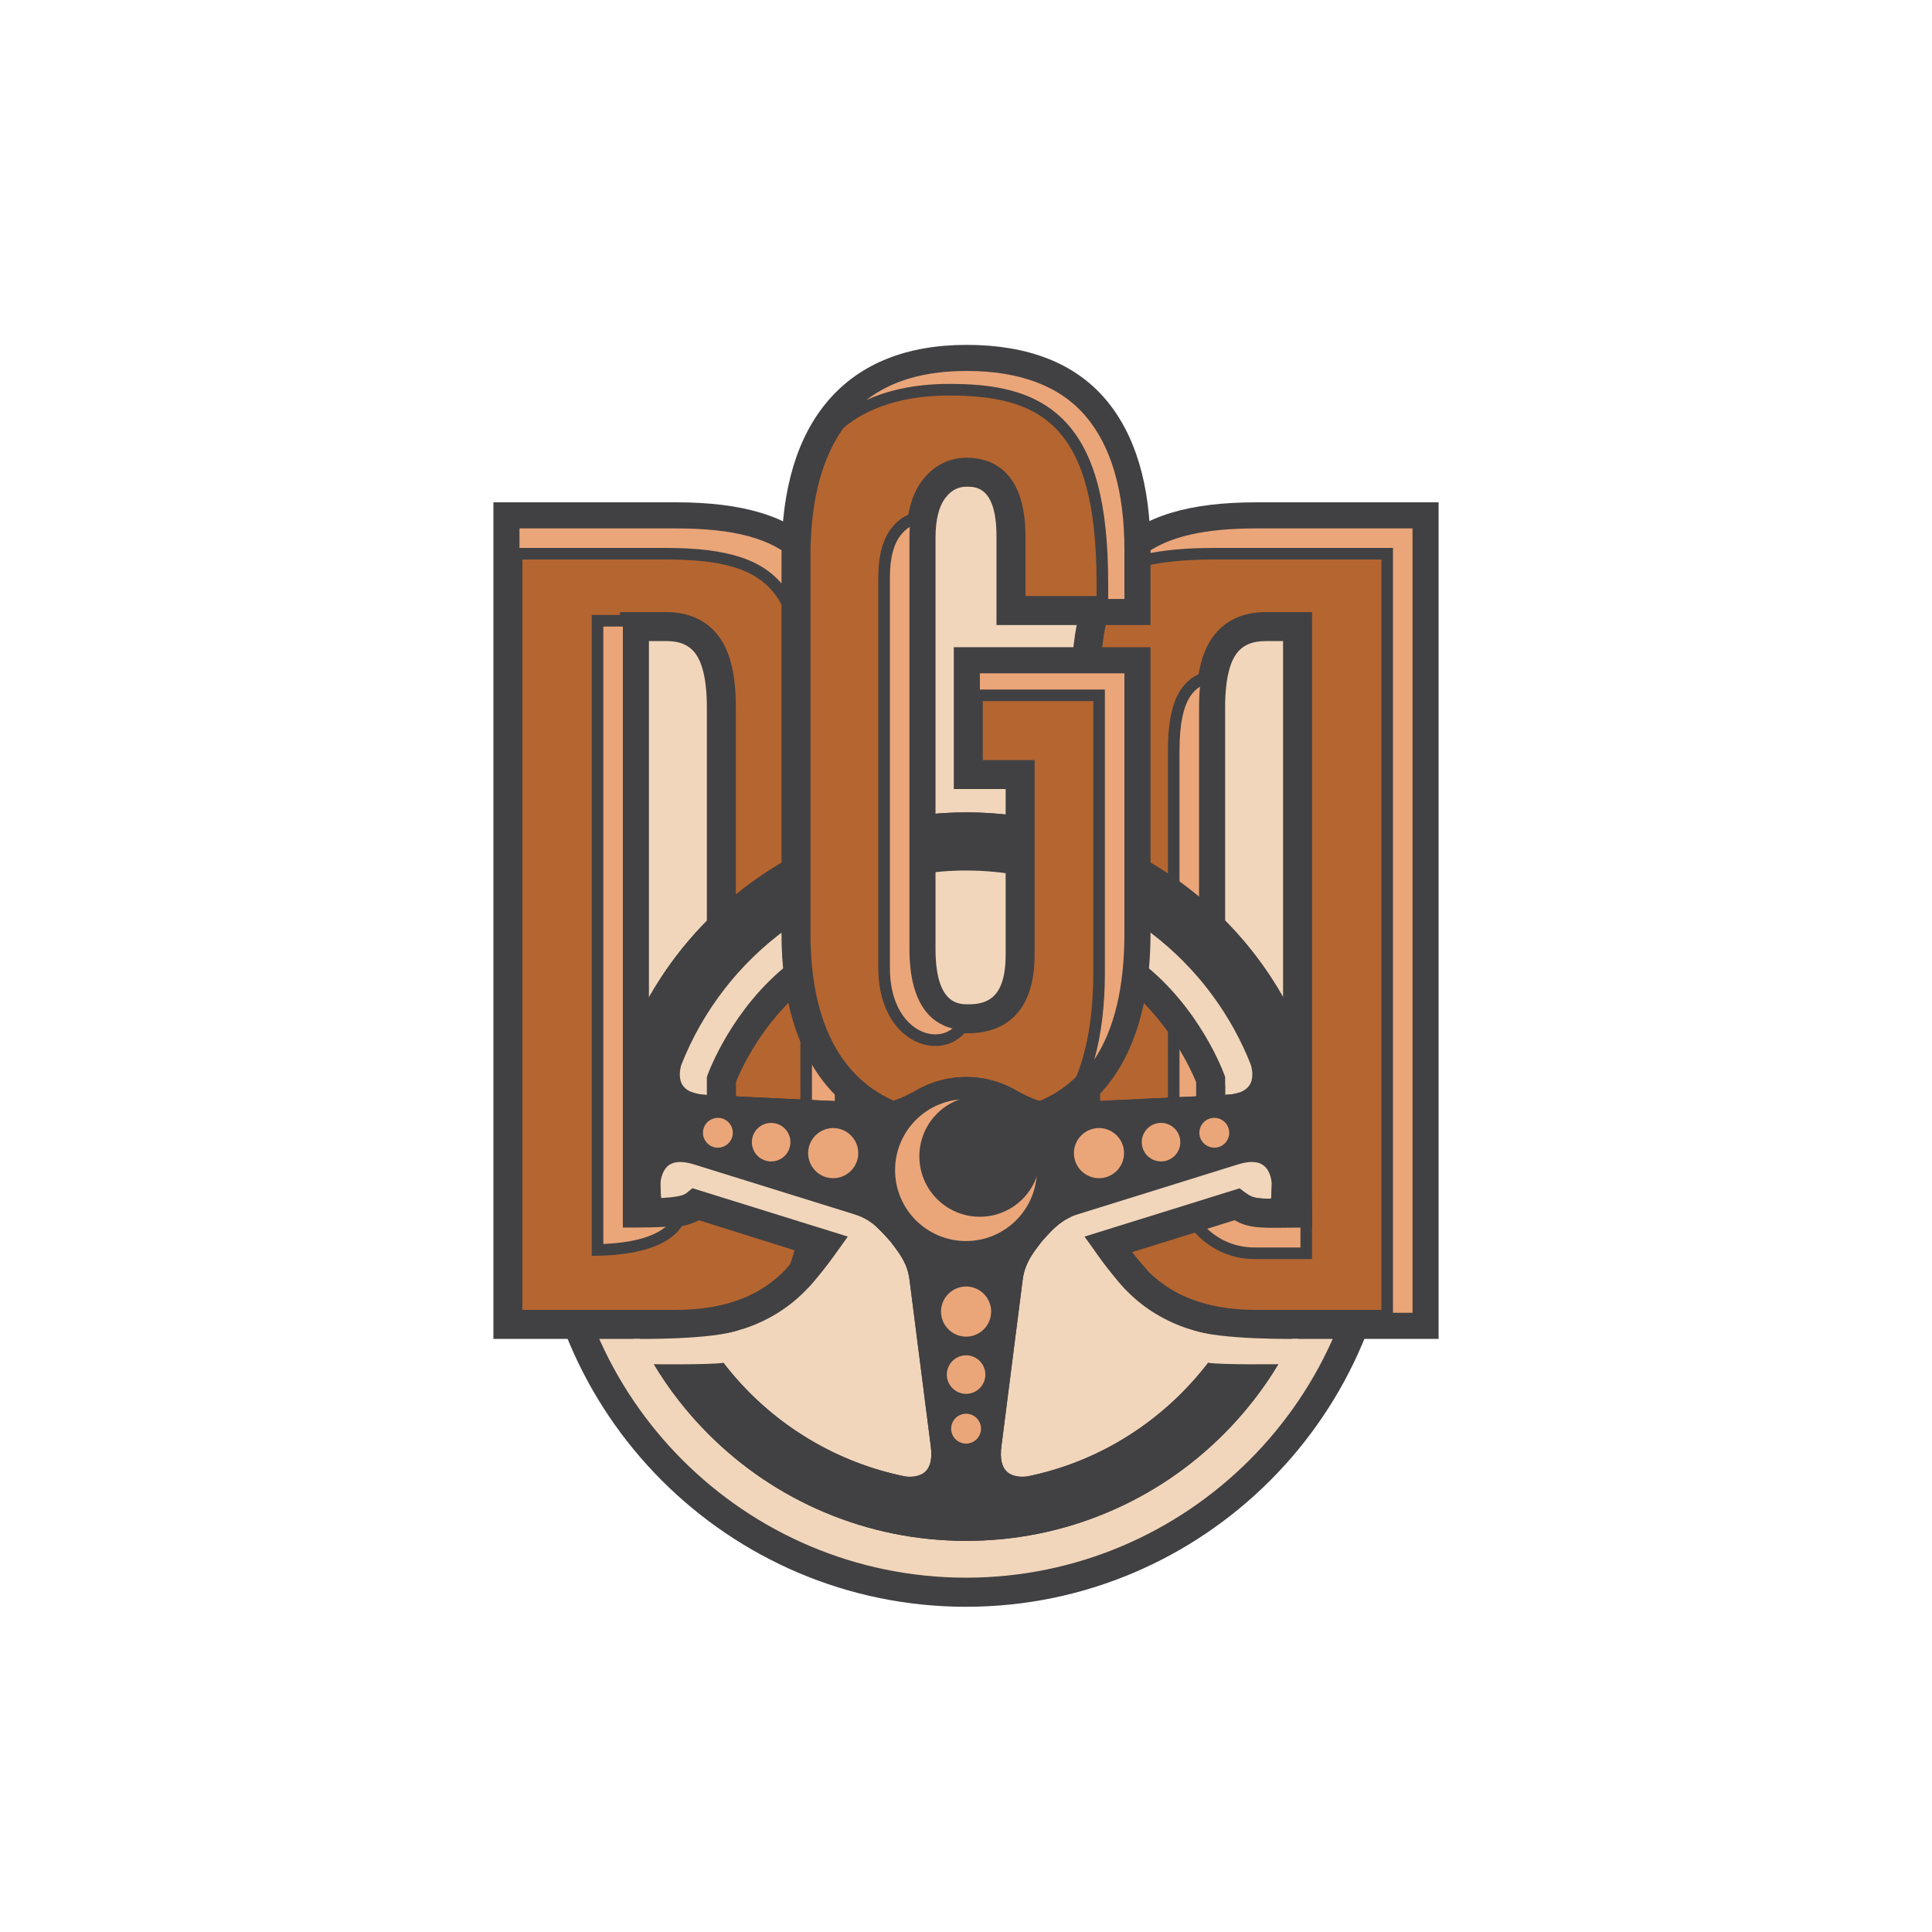 <?xml version="1.0" encoding="utf-8"?>
<!-- Generator: Adobe Illustrator 27.6.1, SVG Export Plug-In . SVG Version: 6.00 Build 0)  -->
<svg version="1.1" id="Layer_1" xmlns="http://www.w3.org/2000/svg" xmlns:xlink="http://www.w3.org/1999/xlink" x="0px" y="0px"
	 viewBox="0 0 200 200" style="enable-background:new 0 0 200 200;" xml:space="preserve">
<style type="text/css">
	.st0{fill:#F2D6BB;}
	.st1{fill:#414042;}
	.st2{fill:#B56630;}
	.st3{fill:#EAA678;}
</style>
<g>
	<g>
		<g>
			<circle class="st0" cx="100" cy="121.804" r="43.023"/>
		</g>
		<g>
			<path class="st1" d="M100,166.333c-24.554,0-44.529-19.976-44.529-44.529
				S75.446,77.274,100,77.274s44.529,19.976,44.529,44.529
				S124.554,166.333,100,166.333z M100,80.287
				c-22.892,0-41.517,18.624-41.517,41.517s18.624,41.517,41.517,41.517
				s41.517-18.624,41.517-41.517S122.892,80.287,100,80.287z"/>
		</g>
	</g>
	<g>
		<g>
			<polygon class="st0" points="56.977,61.22 76.571,61.22 100,43.601 122.877,61.22 
				144.788,61.22 144.788,132.724 56.977,132.724 			"/>
		</g>
	</g>
	<g>
		<g>
			<path class="st1" d="M134.751,107.126c-1.898-4.488-4.617-8.52-8.08-11.985
				c-3.462-3.462-7.494-6.18-11.985-8.08c-4.649-1.967-9.587-2.963-14.677-2.963
				c-5.09,0-10.028,0.997-14.677,2.963c-4.49,1.899-8.523,4.618-11.985,8.08
				c-3.463,3.464-6.182,7.496-8.08,11.985c-1.967,4.649-2.963,9.587-2.963,14.677
				c0,5.09,0.997,10.028,2.963,14.677c1.898,4.489,4.617,8.521,8.08,11.985
				c3.461,3.462,7.493,6.181,11.985,8.08c4.65,1.967,9.588,2.964,14.677,2.964
				c5.089,0,10.027-0.997,14.677-2.964c4.491-1.899,8.523-4.618,11.985-8.08
				c3.463-3.463,6.182-7.496,8.08-11.985c1.967-4.649,2.963-9.587,2.963-14.677
				C137.715,116.713,136.718,111.775,134.751,107.126z M111.825,118.014
				c0.363-0.519,0.906-0.865,1.529-0.976c0.139-0.024,0.279-0.036,0.417-0.036
				c0.481,0,0.951,0.147,1.354,0.429c0.519,0.363,0.865,0.906,0.975,1.53
				c0.11,0.624-0.029,1.252-0.392,1.771c-0.363,0.519-0.906,0.865-1.53,0.975
				c-1.287,0.226-2.518-0.635-2.746-1.922
				C111.323,119.161,111.462,118.532,111.825,118.014z M118.74,117.223
				c0.271-0.388,0.677-0.646,1.143-0.729c0.104-0.018,0.208-0.027,0.311-0.027
				c0.36,0,0.71,0.11,1.011,0.32c0.387,0.271,0.646,0.677,0.728,1.142
				c0.082,0.466-0.022,0.935-0.293,1.323c-0.271,0.387-0.677,0.646-1.142,0.728
				c-0.466,0.082-0.935-0.022-1.322-0.293c-0.388-0.271-0.646-0.676-0.728-1.142
				C118.365,118.08,118.469,117.61,118.74,117.223z M126.784,118.02
				c-0.202,0.289-0.505,0.482-0.852,0.543c-0.716,0.122-1.403-0.354-1.529-1.07
				c-0.127-0.717,0.353-1.403,1.07-1.53c0.348-0.058,0.698,0.018,0.987,0.219
				c0.289,0.202,0.482,0.505,0.543,0.852
				C127.064,117.381,126.986,117.731,126.784,118.02z M129.313,112.388
				c-0.411,0.577-1.224,0.898-2.417,0.955l-17.344,0.833
				c-1.705,0.08-2.741-0.449-4.048-1.12l-0.327-0.181
				c-0.051-0.031-0.102-0.062-0.204-0.118l-0.131-0.072
				c-0.094-0.049-0.192-0.096-0.3-0.147l-0.1-0.047l-0.091-0.044
				c-0.071-0.034-0.141-0.069-0.218-0.103l-0.217-0.091
				c-0.088-0.036-0.18-0.069-0.263-0.098l-0.189-0.069
				c-0.091-0.034-0.185-0.069-0.281-0.1l-0.248-0.075
				c-0.065-0.02-0.131-0.036-0.228-0.061l-0.154-0.039
				c-0.118-0.032-0.239-0.064-0.368-0.092l-0.372-0.075
				c-0.057-0.011-0.113-0.018-0.197-0.025c-0.147-0.024-0.299-0.048-0.448-0.065
				c-0.071-0.008-0.141-0.015-0.26-0.024c-0.114-0.01-0.224-0.017-0.355-0.023
				c-0.135-0.008-0.279-0.014-0.448-0.018c-0.063-0.005-0.129-0.003-0.217,0.001
				c-0.144,0.002-0.288,0.009-0.423,0.017c-0.131,0.007-0.242,0.014-0.403,0.028
				c-0.072,0.006-0.141,0.012-0.209,0.019c-0.136,0.016-0.271,0.036-0.4,0.058
				l-0.076,0.01c-0.057,0.004-0.113,0.011-0.16,0.02
				c-0.043,0.008-0.085,0.017-0.09,0.019l-0.083,0.017
				c-0.073,0.014-0.145,0.027-0.217,0.043c-0.121,0.026-0.242,0.058-0.353,0.088
				l-0.164,0.043c-0.074,0.019-0.15,0.037-0.268,0.073l-0.208,0.063
				c-0.099,0.032-0.197,0.069-0.292,0.105l-0.215,0.078
				c-0.074,0.027-0.151,0.054-0.253,0.097l-0.18,0.076
				c-0.074,0.032-0.146,0.067-0.229,0.108l-0.09,0.043l-0.091,0.044
				c-0.101,0.047-0.206,0.096-0.311,0.152l-0.178,0.098
				c-0.069,0.039-0.138,0.08-0.204,0.122l-0.274,0.149
				c-1.302,0.669-2.332,1.2-4.048,1.12l-17.344-0.833
				c-1.193-0.057-2.006-0.378-2.417-0.954c-0.488-0.684-0.329-1.621-0.182-2.138
				c1.109-2.827,2.615-5.475,4.516-7.918l0.067-0.084
				c0.152-0.193,0.305-0.387,0.462-0.578c6.038-7.344,14.946-11.557,24.44-11.557
				c9.185,0,17.905,3.99,23.965,10.995l0.076,0.09
				c0.14,0.164,0.279,0.327,0.417,0.494c0.177,0.215,0.351,0.433,0.519,0.649
				l0.056,0.074c0.18,0.232,0.356,0.466,0.53,0.704
				c1.615,2.207,2.939,4.615,3.913,7.099
				C129.635,110.73,129.811,111.69,129.313,112.388z M88.586,119.785
				c-0.227,1.287-1.457,2.147-2.746,1.922c-0.623-0.11-1.166-0.457-1.529-0.975
				c-0.363-0.518-0.502-1.148-0.392-1.771c0.203-1.148,1.205-1.958,2.333-1.958
				c0.136,0,0.275,0.012,0.413,0.036C87.951,117.266,88.813,118.498,88.586,119.785z
				 M81.571,118.546c-0.082,0.466-0.341,0.871-0.728,1.142
				c-0.387,0.272-0.856,0.377-1.322,0.293c-0.466-0.083-0.871-0.341-1.142-0.728
				c-0.271-0.387-0.375-0.857-0.293-1.323c0.082-0.466,0.341-0.871,0.728-1.142
				c0.301-0.21,0.651-0.32,1.011-0.32c0.104,0,0.207,0.009,0.312,0.027
				c0.466,0.083,0.871,0.341,1.143,0.729
				C81.549,117.61,81.654,118.08,81.571,118.546z M74.316,115.943
				c0.076,0,0.153,0.007,0.23,0.02c0.717,0.127,1.197,0.814,1.07,1.53
				c-0.127,0.717-0.815,1.192-1.53,1.07c-0.347-0.061-0.65-0.254-0.852-0.543
				c-0.202-0.289-0.28-0.639-0.218-0.987
				C73.13,116.394,73.688,115.943,74.316,115.943z M91.853,128.142l0.072,0.076
				c0.019,0.023,0.041,0.05,0.078,0.092l0.104,0.125
				c0.051,0.06,0.104,0.12,0.115,0.127l0.132,0.174
				c0.888,1.17,1.59,2.094,1.806,3.791l2.198,17.223
				c0.152,1.188-0.024,2.046-0.523,2.551h-0.001
				c-0.606,0.615-1.596,0.603-2.07,0.551c-3.52-0.704-6.87-1.996-9.957-3.839
				c-3.025-1.806-5.715-4.09-7.994-6.789c-2.295-2.718-4.101-5.771-5.369-9.077
				c-1.306-3.403-2.008-6.991-2.086-10.666c0.047-0.521,0.228-1.425,0.907-1.883
				c0.581-0.395,1.447-0.416,2.578-0.065l16.588,5.164
				C90.066,126.208,90.854,127.062,91.853,128.142z M106.322,152.842l-0.006,0.001
				c-0.53,0.063-1.52,0.075-2.13-0.54c-0.499-0.503-0.675-1.358-0.526-2.542
				l2.2-17.233c0.217-1.7,0.919-2.624,1.808-3.796l0.091-0.125
				c0.052-0.057,0.104-0.114,0.169-0.191l0.091-0.11l0.052-0.065l0.095-0.102
				c0.998-1.079,1.786-1.932,3.421-2.441l16.586-5.164
				c1.132-0.349,1.999-0.327,2.58,0.065c0.678,0.459,0.86,1.361,0.907,1.881
				C131.351,137.185,120.704,149.941,106.322,152.842z M97.639,135.774
				c0-1.306,1.063-2.37,2.37-2.37c1.307,0,2.37,1.063,2.37,2.37
				c0,1.307-1.063,2.37-2.37,2.37C98.703,138.144,97.639,137.08,97.639,135.774z
				 M100.009,140.527c0.976,0,1.77,0.794,1.77,1.77
				c0,0.976-0.794,1.77-1.77,1.77s-1.77-0.794-1.77-1.77
				C98.24,141.321,99.033,140.527,100.009,140.527z M100.009,146.574
				c0.728,0,1.32,0.592,1.32,1.32c0,0.728-0.593,1.321-1.32,1.321
				c-0.728,0-1.32-0.592-1.32-1.321C98.689,147.167,99.282,146.574,100.009,146.574z"
				/>
		</g>
	</g>
	<g>
		<g>
			<g>
				<g>
					<path class="st2" d="M130.061,137.1c-5.785,0-10.18-1.815-13.179-5.445
						c-2.999-3.63-4.499-5.62-4.499-12.777V71.723
						c0-14.415,5.895-18.223,17.677-18.223h17.363v83.6H130.061z M134.323,125.578
						V64.865h-3.314c-1.894,0-3.315,0.659-4.262,1.973
						c-0.947,1.318-1.421,3.449-1.421,6.393v43.983c0,2.947,0.474,5.078,1.421,6.393
						c0.947,1.317,2.368,1.973,4.262,1.973H134.323z"/>
				</g>
				<g>
					<path class="st1" d="M148.923,138.6H130.061c-6.229,0-11.053-2.015-14.336-5.99
						c-3.182-3.851-4.842-6.211-4.842-13.732V71.723
						c0-14.193,5.377-19.723,19.177-19.723h18.863V138.6z M130.061,55
						c-13.599,0-16.177,5.877-16.177,16.723v47.156c0,6.792,1.389,8.473,4.155,11.821
						c2.724,3.298,6.656,4.901,12.023,4.901h15.863V55H130.061z M135.823,127.078
						h-4.814c-2.364,0-4.258-0.898-5.48-2.597
						c-1.146-1.591-1.703-3.969-1.703-7.269V73.23
						c0-3.296,0.557-5.673,1.703-7.269c1.225-1.699,3.119-2.597,5.48-2.597h4.814
						V127.078z M131.008,66.365c-1.414,0-2.382,0.429-3.045,1.349
						c-0.518,0.721-1.138,2.266-1.138,5.516v43.982c0,3.253,0.619,4.795,1.138,5.517
						c0.662,0.921,1.629,1.349,3.045,1.349h1.814v-57.713H131.008z"/>
				</g>
			</g>
			<g>
				<g>
					<g>
						<g>
							<path class="st3" d="M143.601,136.5V57.322h-17.963c-3.871,0-6.896,0.414-9.323,1.288
								c2.575-3.142,6.833-4.511,13.745-4.511h16.763v82.4H143.601z"/>
						</g>
					</g>
					<g>
						<g>
							<path class="st1" d="M146.223,54.7v81.2h-2.022V57.922v-1.2h-1.2h-17.363
								c-2.768,0-5.117,0.21-7.134,0.646c2.527-1.844,6.221-2.668,11.557-2.668
								H146.223 M147.423,53.5H130.061c-7.559,0-12.691,1.573-15.401,6.503
								c2.79-1.514,6.447-2.081,10.979-2.081h17.363v79.178h4.422V53.5
								L147.423,53.5z"/>
						</g>
					</g>
				</g>
				<g>
					<g>
						<g>
							<path class="st3" d="M129.901,129.74c-4.944,0-8.397-4.204-8.397-10.222V77.652
								c0-2.801,0.44-4.835,1.308-6.043c0.536-0.744,1.239-1.239,2.133-1.499
								c-0.145,0.925-0.219,1.971-0.219,3.121v43.982
								c0,3.104,0.502,5.31,1.534,6.744c0.839,1.168,2.033,1.882,3.546,2.123
								l0.047,0.008h5.061v3.653H129.901z"/>
						</g>
					</g>
					<g>
						<g>
							<g>
								<path class="st1" d="M124.219,71.085c-0.062,0.669-0.094,1.386-0.094,2.145v43.983
									c0,3.234,0.539,5.555,1.647,7.093c0.936,1.302,2.262,2.098,3.939,2.366
									l0.094,0.015h0.095h4.722v2.453h-4.722c-4.591,0-7.797-3.957-7.797-9.622
									V77.652c0-2.673,0.402-4.588,1.195-5.691
									C123.557,71.602,123.863,71.311,124.219,71.085 M125.701,69.346
									c-1.456,0.18-2.585,0.814-3.377,1.913
									c-0.947,1.318-1.421,3.449-1.421,6.393v41.866
									c0,6.516,3.929,10.822,8.997,10.822h5.922v-4.853h-5.922
									c-1.348-0.215-2.403-0.837-3.154-1.882c-0.947-1.315-1.421-3.446-1.421-6.393
									V73.23C125.325,71.721,125.452,70.428,125.701,69.346L125.701,69.346z"/>
							</g>
						</g>
					</g>
				</g>
			</g>
		</g>
		<g>
			<g>
				<g>
					<path class="st2" d="M52.577,137.1V53.5h17.363c11.783,0,17.677,3.808,17.677,18.223
						v47.155c0,7.157-1.499,9.147-4.499,12.777
						c-2.998,3.63-7.394,5.445-13.179,5.445H52.577z M68.992,125.578
						c1.894,0,3.315-0.656,4.262-1.973c0.947-1.315,1.421-3.446,1.421-6.393V73.23
						c0-2.944-0.474-5.075-1.421-6.393c-0.947-1.314-2.368-1.973-4.262-1.973h-3.314
						v60.713H68.992z"/>
				</g>
				<g>
					<path class="st1" d="M69.939,138.6H51.077V52h18.863
						c13.801,0,19.177,5.529,19.177,19.723v47.156c0,7.521-1.66,9.881-4.842,13.733
						C80.992,136.585,76.169,138.6,69.939,138.6z M54.077,135.6h15.863
						c5.366,0,9.299-1.603,12.023-4.9c2.766-3.349,4.155-5.03,4.155-11.822
						V71.723c0-14.058-5.686-16.723-16.177-16.723H54.077V135.6z M68.992,127.078
						h-4.814v-63.713h4.814c2.361,0,4.255,0.898,5.479,2.595
						c1.147,1.597,1.704,3.974,1.704,7.27v43.982
						c0,3.299-0.557,5.677-1.704,7.27C73.25,126.18,71.355,127.078,68.992,127.078z
						 M67.177,124.078h1.814c1.416,0,2.383-0.428,3.044-1.348
						c0.52-0.722,1.139-2.264,1.139-5.517V73.23c0-3.25-0.62-4.795-1.139-5.518
						c-0.662-0.919-1.63-1.348-3.044-1.348h-1.814V124.078z"/>
				</g>
			</g>
			<g>
				<g>
					<g>
						<g>
							<path class="st3" d="M61.855,64.261h3.222v61.917h5.225
								c-0.462,1.043-2.168,3.094-8.447,3.216V64.261z"/>
						</g>
					</g>
					<g>
						<g>
							<path class="st1" d="M64.478,64.861l0,60.717v1.2h1.2l3.477,0
								c-0.85,0.842-2.696,1.832-6.699,1.998V64.861H64.478 M65.678,63.661h-4.422
								v66.339c9.824,0,9.818-4.422,9.818-4.422l-5.396-0L65.678,63.661
								L65.678,63.661z"/>
						</g>
					</g>
				</g>
				<g>
					<g>
						<g>
							<path class="st3" d="M81.865,132.15c1.087-2.145,1.589-4.644,1.589-8.849V76.145
								c0-14.354-2.005-18.823-14.536-18.823H53.177v-3.222h16.763
								c6.263,0,10.225,1.093,12.848,3.544c2.886,2.697,4.23,7.171,4.23,14.079
								v47.156c0,7.116-1.549,8.991-4.361,12.395
								C82.404,131.578,82.141,131.87,81.865,132.15z"/>
						</g>
					</g>
					<g>
						<g>
							<path class="st1" d="M69.939,54.7c6.099,0,9.935,1.043,12.438,3.382
								c2.756,2.576,4.04,6.91,4.04,13.64v47.155
								c0,5.698-0.962,7.856-2.881,10.351c0.351-1.582,0.519-3.473,0.519-5.929
								V76.145c0-14.573-2.188-19.423-15.136-19.423H53.777v-2.022H69.939
								 M69.939,53.5H52.577v4.422h16.342c11.783,0,13.936,3.808,13.936,18.223v47.155
								c0,6.318-1.17,8.61-3.507,11.558c1.436-0.835,2.695-1.9,3.771-3.203
								c2.999-3.63,4.499-5.62,4.499-12.777v-47.155
								C87.617,57.307,81.722,53.5,69.939,53.5L69.939,53.5z"/>
						</g>
					</g>
				</g>
			</g>
		</g>
	</g>
	<g>
		<g>
			<path class="st0" d="M132.929,114.841c-0.441-2.15-1.092-4.252-1.955-6.291
				c-1.692-4-4.115-7.594-7.202-10.682c-3.086-3.086-6.679-5.508-10.682-7.201
				c-4.144-1.753-8.544-2.641-13.081-2.641c-4.537,0-8.938,0.888-13.082,2.641
				c-4.002,1.693-7.596,4.116-10.682,7.201c-3.087,3.088-5.51,6.681-7.202,10.682
				c-0.863,2.039-1.514,4.142-1.955,6.291H132.929z M73.729,111.335
				c0.988-2.52,2.331-4.88,4.025-7.057l0.059-0.075
				c0.135-0.172,0.272-0.345,0.412-0.515c5.382-6.546,13.322-10.3,21.783-10.3
				c8.186,0,15.958,3.556,21.36,9.799l0.068,0.08
				c0.125,0.146,0.249,0.291,0.372,0.44c0.158,0.191,0.313,0.386,0.463,0.578
				l0.05,0.066c0.16,0.207,0.318,0.416,0.473,0.628
				c1.439,1.967,2.619,4.113,3.487,6.328c0.133,0.455,1.545,2.223,1.102,2.846
				c-0.367,0.514-2.347-0.113-3.41-0.062l-15.459,0.743
				c-1.519,0.072-2.443-0.4-3.608-0.998l-0.291-0.161
				c-0.045-0.028-0.091-0.055-0.181-0.105l-0.117-0.064
				c-0.083-0.043-0.171-0.085-0.267-0.131l-0.09-0.042l-0.082-0.039
				c-0.063-0.031-0.126-0.061-0.194-0.092l-0.194-0.081
				c-0.078-0.032-0.16-0.061-0.234-0.088l-0.169-0.062
				c-0.082-0.031-0.165-0.062-0.25-0.089l-0.221-0.067
				c-0.058-0.018-0.117-0.032-0.203-0.054l-0.137-0.035
				c-0.105-0.029-0.213-0.057-0.328-0.082l-0.332-0.067
				c-0.051-0.01-0.101-0.016-0.175-0.023c-0.131-0.022-0.266-0.043-0.399-0.058
				c-0.063-0.007-0.126-0.014-0.232-0.021c-0.101-0.009-0.199-0.015-0.316-0.021
				c-0.12-0.007-0.248-0.013-0.399-0.016c-0.056-0.004-0.115-0.003-0.194,0.001
				c-0.129,0.002-0.256,0.008-0.377,0.015c-0.117,0.006-0.216,0.012-0.359,0.025
				c-0.064,0.005-0.126,0.01-0.186,0.017c-0.121,0.014-0.242,0.032-0.356,0.052
				l-0.068,0.009c-0.051,0.004-0.101,0.01-0.143,0.018
				c-0.038,0.007-0.076,0.015-0.08,0.017l-0.074,0.015
				c-0.065,0.012-0.129,0.024-0.194,0.038c-0.108,0.023-0.216,0.052-0.315,0.078
				l-0.147,0.038c-0.066,0.017-0.134,0.033-0.238,0.065l-0.186,0.056
				c-0.088,0.029-0.175,0.061-0.26,0.093l-0.191,0.07
				c-0.066,0.024-0.134,0.048-0.226,0.086l-0.16,0.067
				c-0.066,0.028-0.13,0.06-0.204,0.096l-0.08,0.039l-0.082,0.039
				c-0.09,0.042-0.184,0.086-0.277,0.136l-0.159,0.087
				c-0.062,0.034-0.123,0.071-0.182,0.109l-0.245,0.132
				c-1.161,0.596-2.078,1.07-3.608,0.998l-15.459-0.743
				c-1.063-0.051-2.315,0.124-2.682-0.389
				C72.93,113.092,73.599,111.796,73.729,111.335z"/>
		</g>
	</g>
	<g>
		<g>
			<g>
				<g>
					<path class="st2" d="M86.899,111.62c-2.999-3.473-4.499-8.469-4.499-14.995V57.564
						c0-6.63,1.499-11.681,4.499-15.153c2.999-3.472,7.392-5.209,13.18-5.209
						c5.891,0,10.284,1.685,13.18,5.051c2.892,3.368,4.34,8.262,4.34,14.679
						v6.271h-12.943v-7.692c0-4.419-1.526-6.629-4.577-6.629
						c-1.369,0-2.501,0.58-3.393,1.736c-0.896,1.159-1.342,2.841-1.342,5.051
						v42.534c0,4.842,1.63,7.261,4.893,7.261c3.576,0,5.367-2.21,5.367-6.63V80.18
						h-5.367V68.499h17.363v28.126c0,13.471-5.84,20.204-17.52,20.204
						C94.291,116.829,89.899,115.093,86.899,111.62z"/>
				</g>
				<g>
					<path class="st1" d="M100.079,118.329c-6.216,0-11.032-1.927-14.315-5.728
						c-3.227-3.737-4.863-9.111-4.863-15.976V57.564
						c0-6.969,1.636-12.397,4.863-16.134c3.284-3.801,8.1-5.728,14.315-5.728
						c6.319,0,11.136,1.875,14.317,5.573c3.121,3.635,4.703,8.902,4.703,15.657v7.771
						h-15.943v-9.192c0-5.129-2.156-5.129-3.077-5.129
						c-0.898,0-1.599,0.366-2.206,1.153c-0.684,0.884-1.029,2.275-1.029,4.134
						v42.534c0,5.762,2.378,5.762,3.393,5.762c1.912,0,3.867-0.609,3.867-5.13
						V81.68h-5.367V66.999h20.363V96.625
						C119.099,106.526,115.8,118.329,100.079,118.329z M100.079,38.702
						c-5.379,0-9.319,1.534-12.045,4.689c-2.743,3.176-4.133,7.944-4.133,14.173
						V96.625c0,6.124,1.391,10.839,4.134,14.015
						c2.725,3.155,6.665,4.689,12.045,4.689c10.78,0,16.02-6.118,16.02-18.704
						V69.999h-14.363v8.681h5.367v20.155c0,7.073-4.302,8.13-6.867,8.13
						c-5.562,0-6.393-5.49-6.393-8.762V55.669c0-2.539,0.557-4.547,1.655-5.968
						c1.17-1.517,2.754-2.319,4.58-2.319c2.269,0,6.077,1.056,6.077,8.129v6.192
						h9.943V56.932c0-6.018-1.338-10.628-3.978-13.702
						C109.5,40.183,105.561,38.702,100.079,38.702z"/>
				</g>
			</g>
		</g>
		<g>
			<g>
				<g>
					<g>
						<path class="st3" d="M96.821,107.678c-2.633,0-5.299-2.571-5.299-7.484V59.751
							c0-2.063,0.409-3.639,1.217-4.685c0.604-0.782,1.312-1.253,2.151-1.426
							c-0.097,0.63-0.145,1.31-0.145,2.028v42.534
							c0,4.993,1.693,7.63,5.033,7.847C99.106,107.084,98.049,107.678,96.821,107.678z
							"/>
					</g>
				</g>
				<g>
					<g>
						<path class="st1" d="M94.185,54.545c-0.027,0.363-0.04,0.739-0.04,1.124v42.534
							c0,5.65,2.163,7.694,4.46,8.27c-0.496,0.393-1.103,0.604-1.783,0.604
							c-1.112,0-2.233-0.578-3.076-1.587c-0.74-0.885-1.622-2.523-1.622-5.298
							V59.751c0-1.927,0.367-3.38,1.092-4.318
							C93.512,55.046,93.832,54.752,94.185,54.545 M95.631,52.966
							c-1.357,0.008-2.48,0.586-3.367,1.734c-0.896,1.159-1.342,2.841-1.342,5.051
							v40.443c0,5.401,3.105,8.085,5.899,8.085c1.66,0,3.209-0.947,3.932-2.834
							c-0.169,0.011-0.339,0.021-0.516,0.021c-3.263,0-4.893-2.42-4.893-7.261
							V55.669C95.344,54.655,95.443,53.758,95.631,52.966L95.631,52.966z"/>
					</g>
				</g>
			</g>
			<g>
				<g>
					<g>
						<path class="st3" d="M114.118,62.603v-2.27c0-16.646-6.077-19.99-15.883-19.99
							c-5.864,0-9.286,1.874-10.997,3.233c0.039-0.341,0.089-0.703,0.146-0.816
							c2.837-3.277,7.119-4.959,12.696-4.959c5.679,0,9.961,1.629,12.725,4.843
							c2.784,3.241,4.195,8.048,4.195,14.288v5.671H114.118z"/>
					</g>
				</g>
				<g>
					<g>
						<path class="st1" d="M100.079,38.402c5.497,0,9.625,1.559,12.269,4.633
							c2.688,3.131,4.051,7.806,4.051,13.897v5.071h-1.682v-1.67
							c0-8.167-1.405-13.462-4.422-16.662c-3.262-3.461-7.928-3.928-12.061-3.928
							c-3.745,0-6.536,0.753-8.545,1.668C92.31,39.39,95.736,38.402,100.079,38.402
							 M100.079,37.202c-5.788,0-10.181,1.737-13.18,5.209
							c-0.324,0.375-0.275,2.479-0.563,2.89c0,0,3.095-4.357,11.898-4.357
							c9.457,0,15.283,3.005,15.283,19.39v2.87h4.082V56.932
							c0-6.417-1.448-11.311-4.34-14.679
							C110.363,38.886,105.971,37.202,100.079,37.202L100.079,37.202z"/>
					</g>
				</g>
			</g>
			<g>
				<g>
					<g>
						<path class="st3" d="M111.61,112.541c1.44-3.135,2.167-7.102,2.167-11.834V71.981
							h-12.941v-2.882h16.163V96.625C116.999,104.002,115.189,109.34,111.61,112.541z"/>
					</g>
				</g>
				<g>
					<g>
						<path class="st1" d="M116.399,69.699v26.926c0,5.568-1.045,9.934-3.115,13.055
							c0.727-2.599,1.093-5.597,1.093-8.973v-28.126v-1.2h-1.2h-11.741v-1.682
							H116.399 M117.599,68.499h-17.363v4.082h12.941v28.126
							c0,5.947-1.14,10.579-3.417,13.9c5.223-2.983,7.839-8.974,7.839-17.982
							V68.499L117.599,68.499z"/>
					</g>
				</g>
			</g>
		</g>
	</g>
	<g>
		<g>
			<path class="st1" d="M126.896,113.344l-17.344,0.833
				c-1.704,0.081-2.741-0.449-4.048-1.12l-0.327-0.181
				c-0.051-0.031-0.102-0.062-0.204-0.118l-0.131-0.072
				c-0.094-0.049-0.192-0.096-0.3-0.147l-0.1-0.047l-0.091-0.044
				c-0.071-0.034-0.141-0.069-0.218-0.103l-0.217-0.092
				c-0.088-0.036-0.18-0.069-0.263-0.098l-0.189-0.07
				c-0.092-0.034-0.185-0.069-0.281-0.1l-0.248-0.075
				c-0.065-0.02-0.131-0.036-0.228-0.061l-0.154-0.039
				c-0.118-0.032-0.239-0.064-0.368-0.092l-0.372-0.075
				c-0.057-0.011-0.113-0.018-0.197-0.025c-0.147-0.024-0.299-0.048-0.448-0.065
				c-0.071-0.008-0.141-0.015-0.26-0.024c-0.113-0.01-0.224-0.017-0.355-0.023
				c-0.135-0.007-0.279-0.015-0.448-0.018c-0.063-0.005-0.129-0.003-0.217,0.001
				c-0.144,0.002-0.288,0.009-0.423,0.017c-0.131,0.007-0.242,0.014-0.403,0.028
				c-0.072,0.005-0.141,0.012-0.209,0.019c-0.136,0.016-0.271,0.036-0.4,0.059
				l-0.076,0.01c-0.057,0.004-0.113,0.011-0.16,0.02
				c-0.043,0.008-0.085,0.017-0.09,0.019l-0.083,0.017
				c-0.073,0.014-0.145,0.027-0.217,0.043c-0.121,0.026-0.242,0.058-0.353,0.088
				l-0.164,0.043c-0.074,0.019-0.15,0.037-0.268,0.073l-0.208,0.063
				c-0.099,0.032-0.197,0.069-0.292,0.105l-0.215,0.078
				c-0.074,0.027-0.151,0.054-0.253,0.097l-0.18,0.076
				c-0.074,0.032-0.146,0.067-0.229,0.108l-0.09,0.043l-0.092,0.044
				c-0.101,0.047-0.206,0.096-0.311,0.152l-0.178,0.098
				c-0.069,0.039-0.138,0.08-0.204,0.122l-0.274,0.149
				c-1.302,0.669-2.332,1.2-4.048,1.12l-17.344-0.833
				c-0.636-0.03-1.16-0.138-1.576-0.317l-1.383,7.276
				c0.471-0.044,1.03,0.031,1.679,0.232l16.588,5.164
				c1.636,0.509,2.424,1.363,3.423,2.443l0.072,0.076
				c0.019,0.023,0.041,0.05,0.078,0.092l0.104,0.125
				c0.051,0.06,0.104,0.12,0.115,0.127l0.132,0.174
				c0.54,0.711,1.008,1.333,1.343,2.091l12.439,0.485
				c0.333-0.994,0.882-1.722,1.533-2.58l0.091-0.125
				c0.052-0.057,0.104-0.114,0.169-0.191l0.091-0.11l0.052-0.065l0.095-0.102
				c0.998-1.079,1.786-1.932,3.421-2.441l16.586-5.164
				c0.516-0.159,0.974-0.237,1.378-0.242l-1.285-7.188
				C127.887,113.236,127.432,113.318,126.896,113.344z M75.617,117.493
				c-0.127,0.717-0.815,1.192-1.53,1.07c-0.347-0.061-0.65-0.254-0.852-0.543
				c-0.202-0.289-0.28-0.639-0.218-0.987c0.113-0.64,0.672-1.091,1.3-1.091
				c0.076,0,0.153,0.007,0.23,0.02C75.263,116.09,75.743,116.777,75.617,117.493z
				 M81.571,118.546c-0.082,0.466-0.341,0.871-0.728,1.142
				c-0.387,0.271-0.856,0.377-1.322,0.293c-0.466-0.083-0.871-0.341-1.142-0.728
				c-0.271-0.387-0.375-0.857-0.293-1.323c0.082-0.466,0.341-0.871,0.728-1.142
				c0.301-0.21,0.651-0.32,1.011-0.32c0.104,0,0.207,0.009,0.312,0.027
				c0.466,0.083,0.871,0.341,1.143,0.728
				C81.55,117.61,81.654,118.08,81.571,118.546z M88.586,119.785
				c-0.227,1.287-1.457,2.147-2.746,1.922c-0.623-0.11-1.166-0.457-1.529-0.975
				c-0.363-0.518-0.502-1.148-0.392-1.771c0.203-1.148,1.205-1.958,2.333-1.958
				c0.136,0,0.275,0.012,0.413,0.036C87.951,117.266,88.813,118.498,88.586,119.785z
				 M115.708,120.731c-0.363,0.519-0.906,0.865-1.53,0.975
				c-1.287,0.226-2.518-0.635-2.746-1.922c-0.11-0.624,0.029-1.252,0.392-1.771
				c0.363-0.519,0.906-0.865,1.529-0.976c0.139-0.024,0.279-0.036,0.417-0.036
				c0.481,0,0.951,0.147,1.354,0.429c0.519,0.363,0.865,0.906,0.975,1.53
				C116.21,119.584,116.071,120.213,115.708,120.731z M121.641,119.252
				c-0.271,0.387-0.676,0.646-1.142,0.728c-0.466,0.081-0.935-0.022-1.322-0.293
				c-0.388-0.271-0.646-0.676-0.728-1.142c-0.083-0.466,0.022-0.935,0.293-1.323
				c0.271-0.388,0.676-0.646,1.143-0.728c0.104-0.018,0.208-0.027,0.311-0.027
				c0.36,0,0.71,0.11,1.011,0.32c0.387,0.271,0.646,0.677,0.728,1.142
				C122.016,118.395,121.912,118.865,121.641,119.252z M126.784,118.02
				c-0.202,0.289-0.505,0.482-0.852,0.543c-0.716,0.122-1.403-0.354-1.529-1.07
				c-0.127-0.717,0.353-1.403,1.07-1.53c0.348-0.058,0.698,0.018,0.987,0.219
				c0.289,0.202,0.481,0.504,0.543,0.852
				C127.064,117.381,126.986,117.731,126.784,118.02z"/>
		</g>
	</g>
	<g>
		<g>
			<g>
				<path class="st0" d="M111.717,129.283l16.458-5.124
					c0.76-0.235,1.398-0.297,1.913-0.197l0.954-6.064l-20.84,5.732L111.717,129.283
					z"/>
			</g>
		</g>
		<g>
			<g>
				<path class="st0" d="M68.357,118.242l1.57,5.717c0.515-0.102,1.154-0.038,1.915,0.199
					l16.588,5.164c0.529,0.165,0.963,0.368,1.35,0.601l1.673-5.272L68.357,118.242z"
					/>
			</g>
		</g>
	</g>
	<g>
		<g>
			<polygon class="st3" points="131.041,114.468 108.473,115.944 71.273,114.468 71.073,118.583 
				94.19,126.298 97.639,151.761 101.33,150.745 104.807,126.219 131.041,118.237 			"/>
		</g>
	</g>
	<g>
		<g>
			<g>
				<path class="st1" d="M127.68,141.143c-0.891,0-1.747-0.044-2.572-0.131
					c-4.542,5.939-11.128,10.285-18.785,11.83l-0.006,0.001
					c-0.53,0.063-1.52,0.075-2.13-0.54c-0.499-0.503-0.675-1.358-0.526-2.542
					l2.2-17.233c0.217-1.7,0.919-2.624,1.808-3.796l0.091-0.125
					c0.052-0.057,0.104-0.114,0.169-0.191l0.091-0.11l0.052-0.065l0.095-0.102
					c0.998-1.079,1.786-1.932,3.421-2.441l16.586-5.164
					c1.132-0.349,1.999-0.327,2.58,0.065c0.678,0.459,0.86,1.361,0.907,1.881
					c-0.027,1.29-0.138,2.563-0.32,3.817l2.981-0v-20.121
					c-1.871-4.107-4.436-7.818-7.652-11.035c-2.706-2.706-5.765-4.951-9.114-6.712
					v7.012c2.355,1.573,4.517,3.473,6.417,5.669l0.076,0.09
					c0.14,0.164,0.279,0.327,0.417,0.494c0.177,0.215,0.351,0.433,0.519,0.649
					l0.056,0.074c0.18,0.232,0.356,0.466,0.53,0.704
					c1.615,2.207,2.939,4.615,3.913,7.099c0.149,0.51,0.325,1.47-0.173,2.168
					c-0.411,0.577-1.224,0.898-2.417,0.956l-17.344,0.833
					c-1.704,0.081-2.741-0.449-4.048-1.12l-0.327-0.181
					c-0.051-0.031-0.102-0.062-0.204-0.118l-0.131-0.072
					c-0.094-0.049-0.192-0.096-0.3-0.147l-0.1-0.047l-0.091-0.044
					c-0.071-0.034-0.141-0.069-0.218-0.103l-0.217-0.092
					c-0.088-0.036-0.18-0.069-0.263-0.098l-0.189-0.07
					c-0.092-0.034-0.185-0.069-0.281-0.1l-0.248-0.075
					c-0.065-0.02-0.131-0.036-0.228-0.061l-0.154-0.039
					c-0.118-0.032-0.239-0.064-0.368-0.092l-0.372-0.075
					c-0.057-0.011-0.113-0.018-0.197-0.025c-0.147-0.024-0.299-0.048-0.448-0.065
					c-0.071-0.008-0.141-0.015-0.26-0.024c-0.113-0.01-0.224-0.017-0.355-0.023
					c-0.135-0.007-0.279-0.015-0.448-0.018c-0.063-0.005-0.129-0.003-0.217,0.001
					c-0.144,0.002-0.288,0.009-0.423,0.017c-0.131,0.007-0.242,0.014-0.403,0.028
					c-0.072,0.005-0.141,0.012-0.209,0.019c-0.136,0.016-0.271,0.036-0.4,0.059
					l-0.076,0.01c-0.057,0.004-0.113,0.011-0.16,0.02
					c-0.043,0.008-0.085,0.017-0.09,0.019l-0.083,0.017
					c-0.073,0.014-0.145,0.027-0.217,0.043c-0.121,0.026-0.242,0.058-0.353,0.088
					l-0.164,0.043c-0.074,0.019-0.15,0.037-0.268,0.073l-0.208,0.063
					c-0.099,0.032-0.197,0.069-0.292,0.105l-0.215,0.078
					c-0.074,0.027-0.151,0.054-0.253,0.097l-0.18,0.076
					c-0.074,0.032-0.146,0.067-0.229,0.108l-0.09,0.043l-0.092,0.044
					c-0.101,0.047-0.206,0.096-0.311,0.152l-0.178,0.098
					c-0.069,0.039-0.138,0.08-0.204,0.122l-0.274,0.149
					c-1.302,0.669-2.332,1.2-4.048,1.12l-17.344-0.833
					c-1.193-0.057-2.006-0.378-2.417-0.954c-0.488-0.684-0.329-1.621-0.182-2.138
					c1.109-2.827,2.615-5.475,4.516-7.918l0.067-0.084
					c0.152-0.193,0.305-0.387,0.462-0.578c1.991-2.422,4.299-4.495,6.832-6.196
					v-7.015c-3.326,1.756-6.363,3.991-9.053,6.681
					c-3.227,3.227-5.797,6.954-7.67,11.077v20.079l2.994,0
					c-0.179-1.259-0.287-2.531-0.314-3.815c0.047-0.521,0.228-1.425,0.907-1.883
					c0.581-0.395,1.447-0.416,2.578-0.065l16.588,5.164
					c1.636,0.509,2.424,1.363,3.423,2.443l0.072,0.076
					c0.019,0.023,0.041,0.05,0.078,0.092l0.104,0.125
					c0.051,0.06,0.104,0.12,0.115,0.127l0.132,0.174
					c0.888,1.17,1.59,2.094,1.806,3.791L96.357,149.752
					c0.152,1.188-0.024,2.046-0.523,2.551H95.833
					c-0.606,0.615-1.596,0.603-2.07,0.551c-3.52-0.704-6.87-1.996-9.957-3.839
					c-3.025-1.806-5.715-4.09-7.994-6.789c-0.318-0.376-0.626-0.76-0.924-1.149
					c-0.826,0.087-1.674,0.145-2.567,0.145h-4.623
					c1.574,2.622,3.457,5.05,5.65,7.243c3.461,3.462,7.494,6.181,11.985,8.08
					c4.65,1.967,9.588,2.964,14.677,2.964c5.089,0,10.027-0.997,14.677-2.964
					c4.491-1.899,8.523-4.618,11.985-8.08c2.215-2.215,4.114-4.669,5.698-7.322
					H127.68z M125.473,115.963c0.348-0.058,0.698,0.018,0.987,0.219
					c0.289,0.202,0.481,0.504,0.543,0.852c0.062,0.347-0.016,0.698-0.218,0.987
					c-0.202,0.289-0.505,0.482-0.852,0.543c-0.716,0.122-1.403-0.354-1.529-1.07
					C124.276,116.777,124.756,116.09,125.473,115.963z M118.74,117.223
					c0.271-0.388,0.676-0.646,1.143-0.728c0.104-0.018,0.208-0.027,0.311-0.027
					c0.36,0,0.71,0.11,1.011,0.32c0.387,0.271,0.646,0.677,0.728,1.142
					c0.082,0.466-0.022,0.935-0.293,1.323c-0.271,0.387-0.676,0.646-1.142,0.728
					c-0.466,0.081-0.935-0.022-1.322-0.293c-0.388-0.271-0.646-0.676-0.728-1.142
					C118.365,118.08,118.469,117.61,118.74,117.223z M111.825,118.014
					c0.363-0.519,0.906-0.865,1.529-0.976c0.139-0.024,0.279-0.036,0.417-0.036
					c0.481,0,0.951,0.147,1.354,0.429c0.519,0.363,0.865,0.906,0.975,1.53
					c0.11,0.624-0.029,1.252-0.392,1.771c-0.363,0.519-0.906,0.865-1.53,0.975
					c-1.287,0.226-2.518-0.635-2.746-1.922
					C111.323,119.161,111.462,118.532,111.825,118.014z M75.617,117.493
					c-0.127,0.717-0.815,1.192-1.53,1.07c-0.347-0.061-0.65-0.254-0.852-0.543
					c-0.202-0.289-0.28-0.639-0.218-0.987c0.113-0.64,0.672-1.091,1.3-1.091
					c0.076,0,0.153,0.007,0.23,0.02C75.263,116.09,75.743,116.777,75.617,117.493z
					 M81.571,118.545c-0.082,0.466-0.341,0.871-0.728,1.142
					c-0.387,0.271-0.856,0.377-1.322,0.293c-0.466-0.083-0.871-0.341-1.142-0.728
					c-0.271-0.387-0.375-0.857-0.293-1.323c0.082-0.466,0.341-0.871,0.728-1.142
					c0.301-0.21,0.651-0.32,1.011-0.32c0.104,0,0.207,0.009,0.312,0.027
					c0.466,0.083,0.871,0.341,1.143,0.728
					C81.55,117.61,81.654,118.08,81.571,118.545z M88.586,119.785
					c-0.227,1.287-1.457,2.147-2.746,1.922c-0.623-0.11-1.166-0.457-1.529-0.975
					c-0.363-0.518-0.502-1.148-0.392-1.771c0.203-1.148,1.205-1.958,2.333-1.958
					c0.136,0,0.275,0.012,0.413,0.036C87.951,117.266,88.813,118.498,88.586,119.785z
					 M100.009,149.215c-0.728,0-1.32-0.592-1.32-1.321
					c0-0.728,0.592-1.32,1.32-1.32c0.728,0,1.32,0.592,1.32,1.32
					C101.33,148.622,100.737,149.215,100.009,149.215z M100.009,144.067
					c-0.976,0-1.77-0.794-1.77-1.77c0-0.976,0.794-1.77,1.77-1.77
					c0.976,0,1.77,0.794,1.77,1.77C101.78,143.273,100.986,144.067,100.009,144.067z
					 M100.009,138.143c-1.307,0-2.37-1.063-2.37-2.37
					c0-1.306,1.063-2.37,2.37-2.37c1.307,0,2.37,1.063,2.37,2.37
					C102.379,137.08,101.316,138.143,100.009,138.143z"/>
			</g>
		</g>
		<g>
			<g>
				<path class="st1" d="M105.604,90.624v-6.114c-1.839-0.273-3.706-0.411-5.594-0.411
					c-1.657,0-3.296,0.117-4.916,0.327v6.078c1.613-0.252,3.254-0.389,4.915-0.389
					C101.901,90.115,103.771,90.294,105.604,90.624z"/>
			</g>
		</g>
	</g>
	<g>
		<path class="st3" d="M100.009,146.349c-0.852,0-1.545,0.693-1.545,1.545
			c0,0.853,0.693,1.546,1.545,1.546c0.852,0,1.545-0.693,1.545-1.546
			C101.555,147.042,100.862,146.349,100.009,146.349z"/>
		<path class="st3" d="M80.175,116.273c-0.528-0.093-1.056,0.026-1.49,0.33
			c-0.437,0.305-0.728,0.762-0.821,1.287c-0.093,0.526,0.025,1.055,0.33,1.491
			c0.305,0.437,0.762,0.728,1.287,0.821c0.118,0.021,0.236,0.032,0.354,0.032
			c0.404,0,0.798-0.124,1.138-0.362c0.437-0.306,0.729-0.763,0.821-1.287
			c0.093-0.524-0.024-1.054-0.33-1.491C81.157,116.657,80.7,116.366,80.175,116.273z"/>
		<path class="st3" d="M86.704,116.817c-1.422-0.253-2.761,0.714-3.007,2.104
			c-0.12,0.683,0.032,1.371,0.429,1.939c0.397,0.568,0.992,0.947,1.675,1.068
			c0.151,0.026,0.3,0.039,0.448,0.039c1.236,0,2.336-0.888,2.558-2.144
			c0.12-0.681-0.032-1.37-0.43-1.938
			C87.98,117.317,87.385,116.937,86.704,116.817z"/>
		<path class="st3" d="M74.583,115.741c-0.856-0.137-1.642,0.427-1.788,1.254
			c-0.072,0.406,0.019,0.816,0.255,1.154c0.237,0.339,0.592,0.565,0.998,0.636
			c0.088,0.015,0.176,0.023,0.263,0.023c0.738,0,1.395-0.529,1.526-1.275
			C75.987,116.694,75.425,115.89,74.583,115.741z"/>
		<path class="st3" d="M127.224,116.995c-0.071-0.406-0.297-0.761-0.636-0.997
			c-0.335-0.233-0.744-0.327-1.152-0.257l-0.002,0.001
			c-0.839,0.149-1.4,0.952-1.252,1.791c0.132,0.746,0.788,1.275,1.527,1.275
			c0.087,0,0.175-0.008,0.263-0.023c0.406-0.071,0.76-0.297,0.997-0.636
			C127.205,117.811,127.296,117.401,127.224,116.995z"/>
		<path class="st3" d="M121.334,116.603c-0.434-0.303-0.96-0.422-1.491-0.33
			c-0.525,0.093-0.982,0.384-1.288,0.821s-0.423,0.966-0.33,1.491
			c0.093,0.524,0.384,0.981,0.821,1.287c0.339,0.237,0.734,0.36,1.141,0.36
			c0.116,0,0.233-0.01,0.35-0.03c0.525-0.093,0.982-0.384,1.287-0.821
			c0.306-0.437,0.423-0.966,0.33-1.491
			C122.062,117.365,121.771,116.908,121.334,116.603z"/>
		<path class="st3" d="M115.254,117.246c-0.564-0.394-1.254-0.55-1.939-0.429
			c-0.683,0.121-1.277,0.5-1.675,1.068c-0.397,0.567-0.549,1.255-0.429,1.938
			c0.222,1.257,1.32,2.144,2.556,2.144c0.149,0,0.299-0.013,0.45-0.039
			c0.683-0.121,1.278-0.5,1.675-1.068c0.397-0.567,0.55-1.256,0.429-1.939
			C116.201,118.239,115.822,117.644,115.254,117.246z"/>
		<path class="st3" d="M100.009,140.302c-1.1,0-1.995,0.895-1.995,1.995
			s0.895,1.995,1.995,1.995c1.1,0,1.995-0.895,1.995-1.995
			S101.11,140.302,100.009,140.302z"/>
		<path class="st3" d="M100.009,133.179c-1.431,0-2.595,1.164-2.595,2.595
			c0,1.431,1.164,2.595,2.595,2.595c1.431,0,2.595-1.164,2.595-2.595
			C102.604,134.343,101.44,133.179,100.009,133.179z"/>
	</g>
	<g>
		<g>
			<path class="st1" d="M76.175,114.007h-3v-2.516l0.089-0.247
				c0.101-0.281,2.547-6.93,8.483-11.549l1.843,2.367
				c-4.678,3.64-6.953,8.828-7.414,9.971V114.007z"/>
		</g>
	</g>
	<g>
		<g>
			<path class="st1" d="M126.826,114.007h-3V112.034c-0.463-1.142-2.759-6.349-7.414-9.973
				l1.843-2.367c5.936,4.62,8.381,11.269,8.483,11.549l0.089,0.247V114.007z"/>
		</g>
	</g>
	<g>
		<g>
			<g>
				<circle class="st3" cx="100" cy="121.13" r="7.342"/>
			</g>
		</g>
	</g>
	<g>
		<g>
			<g>
				<circle class="st1" cx="101.427" cy="119.703" r="6.255"/>
			</g>
		</g>
	</g>
	<g>
		<g>
			<path class="st0" d="M76.815,137.61c-3.044,1.142-11.257,0.99-11.257,0.99
				l1.8,2.621c0,0,6.175,0.079,7.53-0.145
				C74.888,141.076,77.68,137.285,76.815,137.61z"/>
		</g>
	</g>
	<g>
		<g>
			<path class="st1" d="M83.605,133.37l-2.185-2.055c0.467-0.497,0.981-1.119,1.433-1.692
				l-10.531-3.315c-1.452,0.709-3.72,0.771-7.845,0.771v-3
				c3.065,0,5.883,0,6.577-0.567l0.625-0.51l16.087,5.009l-1.21,1.688
				C86.49,129.79,84.934,131.957,83.605,133.37z"/>
		</g>
	</g>
	<g>
		<g>
			<path class="st1" d="M116.543,133.502c-1.327-1.411-2.986-3.702-3.056-3.799l-1.221-1.69
				l16.052-4.998l0.612,0.454c0.866,0.641,1.395,0.655,4.071,0.624
				c0.564-0.006,1.203-0.014,2.822-0.014v3c-1.606,0-2.233,0.008-2.787,0.014
				c-2.495,0.026-3.812,0.044-5.23-0.776l-10.617,3.306
				c0.49,0.622,1.049,1.303,1.54,1.824L116.543,133.502z"/>
		</g>
	</g>
	<g>
		<g>
			<path class="st0" d="M123.154,137.608c3.044,1.142,11.257,0.99,11.257,0.99
				l-1.8,2.621c0,0-6.175,0.079-7.53-0.145
				C125.081,141.074,122.289,137.283,123.154,137.608z"/>
		</g>
	</g>
</g>
</svg>
